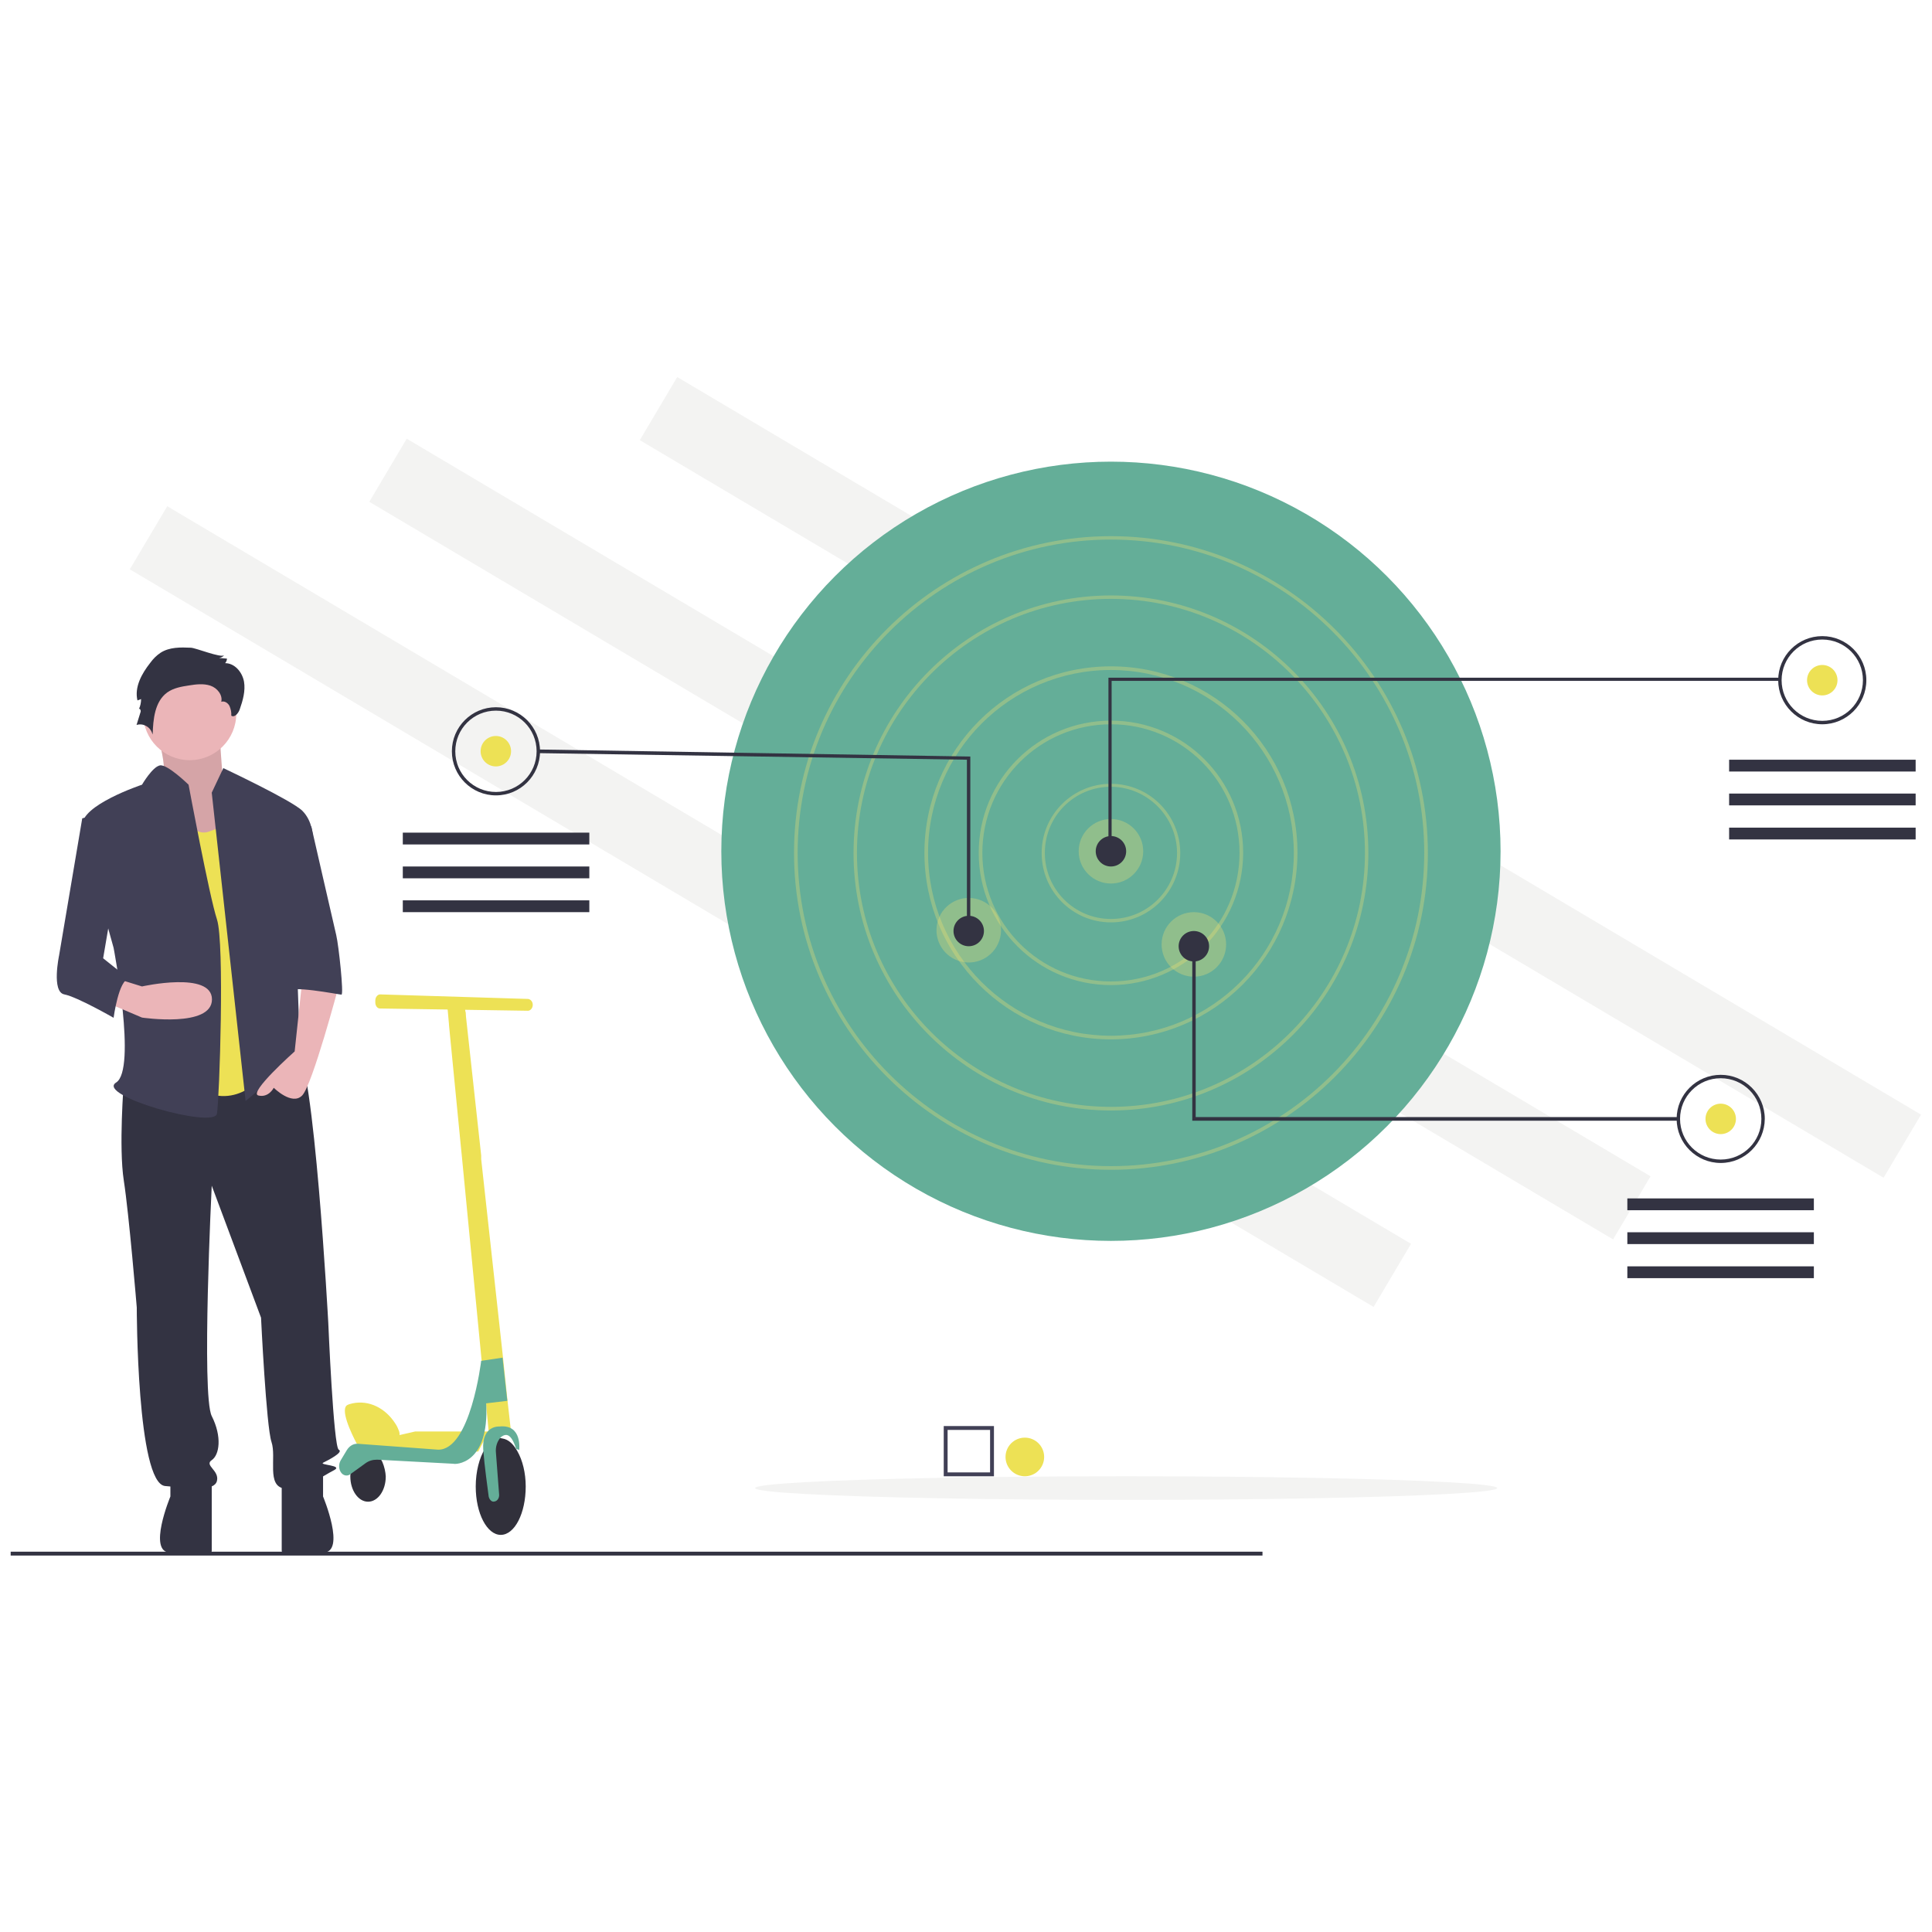 <?xml version="1.0" encoding="utf-8"?>
<!-- Generator: Adobe Illustrator 23.0.2, SVG Export Plug-In . SVG Version: 6.00 Build 0)  -->
<svg version="1.1" id="Слой_1" xmlns="http://www.w3.org/2000/svg" xmlns:xlink="http://www.w3.org/1999/xlink" x="0px" y="0px"
	 viewBox="0 0 850.4 850.4" style="enable-background:new 0 0 850.4 850.4;" xml:space="preserve">
<style type="text/css">
	.st0{fill:#FFFFFF;}
	.st1{fill:#EDE155;}
	.st2{fill:#31303B;}
	.st3{fill:#64AE98;}
	.st4{fill:#F3F3F2;}
	.st5{opacity:0.3;fill:#F8E56E;enable-background:new    ;}
	.st6{fill:#333342;}
	.st7{fill:#EBB5B8;}
	.st8{opacity:0.1;fill:#0E0F0F;enable-background:new    ;}
	.st9{fill:#414056;}
</style>
<rect x="0" class="st0" width="850.4" height="850.4"/>
<g>
	<g>
		<polygon class="st1" points="161.1,635 182.7,630.1 215.1,630.1 210.5,638.9 165.5,638.9 		"/>
		<g>
			<path class="st1" d="M159,636.9c-0.9-0.2-1.7-0.8-2.1-1.7c-2.1-4-7.7-15.5-3.7-16.9c0.6-0.3,1.4-0.4,2-0.6c7.2-1.5,14.5,2,19,9.2
				c0.6,0.9,1,1.9,1.4,2.9c0.6,1.4,0.2,3.3-1,4c-0.2,0.2-0.3,0.3-0.4,0.3C170.6,635.2,164.1,637.1,159,636.9z"/>
			<path class="st2" d="M169.8,649.9c0,6.2-3.5,11.1-7.8,11.1c-4.3,0-7.8-5-7.8-11.1v-0.2c0.2-6,3.6-11,7.8-11c2.6,0,5,2,6.3,4.8
				C169.2,645.6,169.7,647.9,169.8,649.9z"/>
			<path class="st2" d="M231.4,654.3c0,11.7-4.8,21.3-11,21.3c-6,0-11-9.4-11-21.3c0-6.6,1.6-12.6,4-16.5c1.8-3,4.3-4.8,6.9-4.8
				c0.3,0,0.7,0.2,1,0.2c2.3,0.4,4.3,2.1,5.9,4.7c0.2,0.3,0.4,0.6,0.6,1C230,642.8,231.4,648.3,231.4,654.3z"/>
			<polygon class="st1" points="224.9,629.9 215.2,631.2 214,618.5 214,617.7 212.2,599.6 212,598.9 203.2,508 203,506.1 
				197.7,451.9 197.6,450.6 197.1,445 196.7,441.1 204.4,441.1 204.8,445 205,445.7 205.1,447.4 211.8,508.6 211.8,510.2 
				221.4,597.5 223.4,616.6 			"/>
			<path class="st3" d="M219.8,627.9c0,0-7.8-0.6-7.1,10.2c0.6,7.8,1.9,16.4,2.4,20.6c0.3,1.4,1.4,2.6,2.6,2.2l0,0
				c1.2-0.2,2.1-1.5,2-3l-1.4-18.4c-0.3-2.7,0.6-5.4,2.4-7.1c2-1.4,4.3-1.6,6.5,5.4l1.4,0.4C228.4,638.4,230.2,626.8,219.8,627.9z"
				/>
			<path class="st3" d="M214,617.7c1.5,27.3-14.1,26.9-14.3,26.6l-33.7-1.8c-1.8,0-3.6,0.4-5.3,1.7l-6.5,4.7
				c-1.2,0.9-2.7,0.7-3.7-0.3l0,0c-1.4-1.4-1.6-3.9-0.6-5.7l2.7-4.5c1.2-2,3-3,4.9-2.9l35.3,2.6c14.3,0.3,19-39.1,19-39.1l0,0
				l9.4-1.4l2.1,19L214,617.7L214,617.7z"/>
			<path class="st1" d="M167.3,437.7l65.2,2c1.1,0.2,2,1.2,2,2.6l0,0c0,1.5-1.1,2.6-2.1,2.6l0,0l-65.2-1c-1.1,0-2-1.2-2-2.6v-0.9
				C165.2,438.8,166.3,437.7,167.3,437.7C167.3,437.7,167.4,437.7,167.3,437.7z"/>
		</g>
	</g>
	
		<rect x="547.4" y="23.6" transform="matrix(0.51 -0.86 0.86 0.51 -17.854 652.466)" class="st4" width="32.3" height="636.6"/>
	
		<rect x="428.4" y="50.8" transform="matrix(0.51 -0.86 0.86 0.51 -99.619 563.391)" class="st4" width="32.3" height="636.6"/>
	
		<rect x="323" y="80.6" transform="matrix(0.51 -0.86 0.86 0.51 -176.909 487.271)" class="st4" width="32.3" height="636.6"/>
	<circle class="st3" cx="489" cy="374.7" r="171.5"/>
	<path class="st5" d="M489,406c-16.9,0-30.5-13.7-30.5-30.5S472.1,345,489,345c16.9,0,30.5,13.7,30.5,30.5l0,0
		C519.5,392.3,505.9,406,489,406z M489,346.3c-16.1,0-29.1,13-29.1,29.1c0,16.1,13,29.1,29.1,29.1c16.1,0,29.1-13,29.1-29.1l0,0
		C518,359.4,505,346.4,489,346.3L489,346.3z"/>
	<path class="st5" d="M489,433.6c-32.1,0-58.2-26-58.2-58.2s26-58.2,58.2-58.2s58.2,26,58.2,58.2l0,0
		C547.1,407.6,521.1,433.6,489,433.6z M489,318.8c-31.3,0-56.6,25.3-56.6,56.6S457.7,432,489,432s56.6-25.3,56.6-56.6
		S520.3,318.8,489,318.8L489,318.8z"/>
	<path class="st5" d="M489,457.5c-45.3,0-82.1-36.7-82.1-82.1s36.7-82.1,82.1-82.1s82.1,36.7,82.1,82.1
		C570.9,420.7,534.3,457.4,489,457.5z M489,294.9c-44.5,0-80.5,36.1-80.5,80.5s36.1,80.5,80.5,80.5s80.5-36.1,80.5-80.5l0,0
		C569.4,331,533.4,295,489,294.9L489,294.9z"/>
	<path class="st5" d="M489,488.8c-62.5,0-113.3-50.8-113.3-113.3S426.5,262.1,489,262.1s113.3,50.8,113.3,113.3
		S551.5,488.8,489,488.8z M489,263.6c-61.6,0-111.8,50.2-111.8,111.8S427.3,487.2,489,487.2s111.8-50.2,111.8-111.8
		S550.6,263.6,489,263.6L489,263.6z"/>
	<path class="st5" d="M489,514.9c-76.9,0-139.5-62.6-139.5-139.5S412.1,236,489,236s139.5,62.6,139.5,139.5S565.8,514.9,489,514.9z
		 M489,237.5c-76,0-137.9,61.9-137.9,137.9S412.9,513.3,489,513.3s137.9-61.9,137.9-137.9S565.1,237.5,489,237.5L489,237.5z"/>
	<circle class="st5" cx="489" cy="374.7" r="14.2"/>
	<circle class="st5" cx="525.5" cy="415.7" r="14.2"/>
	
		<ellipse transform="matrix(0.316 -0.949 0.949 0.316 -97.136 684.64)" class="st5" cx="426.4" cy="409.7" rx="14.2" ry="14.2"/>
	<circle class="st6" cx="489" cy="374.7" r="6.7"/>
	<circle class="st6" cx="426.4" cy="409.8" r="6.7"/>
	<circle class="st6" cx="525.5" cy="416.5" r="6.7"/>
	<circle class="st1" cx="802.1" cy="299.4" r="6.7"/>
	<polygon class="st6" points="489.3,375.1 487.9,375.1 487.9,298.3 783.8,298.3 783.8,299.7 489.3,299.7 	"/>
	<path class="st6" d="M802.1,318.8c-10.7,0-19.4-8.7-19.4-19.4s8.7-19.4,19.4-19.4c10.7,0,19.4,8.7,19.4,19.4
		S812.8,318.8,802.1,318.8z M802.1,281.5c-9.9,0-17.9,8-17.9,17.9s8,17.9,17.9,17.9s17.9-8,17.9-17.9S812,281.5,802.1,281.5
		L802.1,281.5z"/>
	<circle class="st1" cx="757.4" cy="492.5" r="6.7"/>
	<path class="st6" d="M757.4,511.9c-10.7,0-19.4-8.7-19.4-19.4s8.7-19.4,19.4-19.4c10.7,0,19.4,8.7,19.4,19.4l0,0
		C776.7,503.2,768.1,511.9,757.4,511.9z M757.4,474.6c-9.9,0-17.9,8-17.9,17.9s8,17.9,17.9,17.9s17.9-8,17.9-17.9
		C775.3,482.6,767.3,474.6,757.4,474.6L757.4,474.6z"/>
	
		<ellipse transform="matrix(0.16 -0.987 0.987 0.16 -143.078 493.204)" class="st1" cx="218.3" cy="330.7" rx="6.7" ry="6.7"/>
	<path class="st6" d="M218.3,350.1c-10.7,0-19.4-8.7-19.4-19.4s8.7-19.4,19.4-19.4c10.7,0,19.4,8.7,19.4,19.4S229,350.1,218.3,350.1
		z M218.3,312.8c-9.9,0-17.9,8-17.9,17.9s8,17.9,17.9,17.9c9.9,0,17.9-8,17.9-17.9l0,0C236.2,320.8,228.2,312.8,218.3,312.8
		L218.3,312.8z"/>
	<polygon class="st6" points="427.1,409.8 425.6,409.8 425.6,334.4 236.9,331.5 237,329.9 427.1,333 	"/>
	<polygon class="st6" points="738.7,493.3 524.8,493.3 524.8,416.5 526.3,416.5 526.3,491.7 738.7,491.7 	"/>
	<rect x="761.1" y="334.4" class="st6" width="82.1" height="5.2"/>
	<rect x="761.1" y="349.3" class="st6" width="82.1" height="5.2"/>
	<rect x="761.1" y="364.3" class="st6" width="82.1" height="5.2"/>
	<rect x="716.3" y="527.5" class="st6" width="82.1" height="5.2"/>
	<rect x="716.3" y="542.4" class="st6" width="82.1" height="5.2"/>
	<rect x="716.3" y="557.4" class="st6" width="82.1" height="5.2"/>
	<rect x="177.3" y="366.5" class="st6" width="82.1" height="5.2"/>
	<rect x="177.3" y="381.4" class="st6" width="82.1" height="5.2"/>
	<rect x="177.3" y="396.3" class="st6" width="82.1" height="5.2"/>
	<ellipse class="st4" cx="495.7" cy="655" rx="163.3" ry="5.2"/>
	<rect x="4.7" y="683" class="st6" width="551" height="1.7"/>
	<path class="st7" d="M67.6,318.1c0,0,7.8,22.2,3,25.6c-4.8,3.4,16.2,31.3,16.2,31.3l25.3-6.8l-13.9-23.3c0,0-1.8-23.4-1.8-26.8
		C96.5,314.7,67.6,318.1,67.6,318.1z"/>
	<path class="st8" d="M67.6,318.1c0,0,7.8,22.2,3,25.6c-4.8,3.4,16.2,31.3,16.2,31.3l25.3-6.8l-13.9-23.3c0,0-1.8-23.4-1.8-26.8
		C96.5,314.7,67.6,318.1,67.6,318.1z"/>
	<path class="st6" d="M54.5,476.4c0,0-2.3,28.5,0,43.3c2.3,14.8,5.7,55.8,5.7,55.8s0,77.5,12.5,78.6s21.7,2.3,22.8-2.3
		s-5.7-6.8-2.3-9.1c3.4-2.3,4.6-10.3,0-19.4c-4.6-9.1,0-101.4,0-101.4l21.7,58.1c0,0,2.3,47.9,4.6,54.7s-2.3,19.4,5.7,20.5
		s17.1-5.7,21.7-8s-6.8-2.3-4.6-3.4c2.2-1.1,9.1-4.6,6.8-5.7s-4.6-55.8-4.6-55.8s-6.3-116.7-14.2-121.3s-13.1,3.3-13.1,3.3
		L54.5,476.4z"/>
	<path class="st6" d="M75,649.6v9.1c0,0-10.3,24.7,0,24.7s18.2,2.6,18.2-0.9v-30.8L75,649.6z"/>
	<path class="st6" d="M142.2,649.6v9.1c0,0,10.3,24.7,0,24.7c-10.3,0-18.2,2.6-18.2-0.9v-30.8L142.2,649.6z"/>
	<circle class="st7" cx="83.5" cy="314.1" r="20.5"/>
	<path class="st1" d="M77.3,352.3c0,0,5.7,17.1,14.8,13.7l9.1-3.4l16,109.3c0,0-12.5,18.2-30.8,6.8S77.3,352.3,77.3,352.3z"/>
	<path class="st9" d="M93.2,348.9l5.1-10.8c0,0,30.2,14.2,34.8,18.8c4.6,4.6,4.6,11.4,4.6,11.4l-8,28.5c0,0,2.3,62.7,2.3,65
		s8,14.8,2.3,10.3c-5.7-4.5-6.8-9.1-11.4-2.3c-4.6,6.8-14.8,14.8-14.8,14.8L93.2,348.9z"/>
	<path class="st7" d="M133.1,430.9l-3.4,31.9c0,0-20.5,18.2-16,19.4c4.6,1.1,6.8-3.4,6.8-3.4s8,8,12.5,3.4s16-47.9,16-47.9
		L133.1,430.9z"/>
	<path class="st6" d="M84,285.1c-4.5-0.2-9.4-0.3-13.3,2.2c-1.8,1.2-3.3,2.7-4.6,4.5c-3.7,4.7-7,10.6-5.6,16.5l1.6-0.6
		c0,1.5-0.3,3.1-1,4.5c0.3-0.7,1,0.4,0.8,1.1l-1.8,5.8c2.9-0.9,6,0.8,6.9,3.7c0.1,0.2,0.1,0.3,0.2,0.5c0.2-6.7,0.9-14.5,6.4-18.5
		c2.8-2,6.3-2.6,9.6-3.1c3.1-0.5,6.4-0.9,9.4,0.1c3,1,5.5,4.1,4.8,7.1c1.4-0.5,2.9,0.5,3.6,1.8c0.6,1.4,0.9,2.8,0.8,4.3
		c1.4,1,3.1-1,3.7-2.7c1.4-4,2.6-8.2,1.9-12.3c-0.8-4.2-4.1-8.1-8.3-8.1c0.5-0.6,0.8-1.3,0.8-2l-3.5-0.3c0.9-0.1,1.7-0.5,2.3-1.2
		C97.2,289.7,86.3,285.2,84,285.1z"/>
	<path class="st9" d="M83,345.4c0,0-9.3-9.1-12.6-8.5c-3.3,0.6-7.9,8.5-7.9,8.5s-27.4,9.1-26.2,18.2S50,417.2,50,417.2
		s10.3,53.6,1.1,59.3c-9.1,5.7,43.3,20.5,44.4,13.7c1.1-6.8,3.4-75.2,0-85.5C92.1,394.4,83,345.4,83,345.4z"/>
	<path class="st7" d="M46.5,441.1l16,6.8c0,0,30.8,4.6,30.8-8c0-12.6-30.8-5.7-30.8-5.7L52.2,431L46.5,441.1z"/>
	<path class="st9" d="M122.9,363.7H137c0,0,9.9,43.3,11,47.9s3.4,26.2,2.3,26.2c-1.1,0-23.9-4.6-23.9-1.1L122.9,363.7z"/>
	<path class="st9" d="M49.9,356.8l-13.7,3.4L26,420.6c0,0-3.4,16,2.3,17.1s21.7,10.3,21.7,10.3s2.3-17.1,6.8-17.1l-11.4-9.1
		l6.8-39.9L49.9,356.8z"/>
	<path class="st9" d="M437.5,649.8h-22.1v-22.1h22.1V649.8z M417.1,648.1h18.7v-18.7h-18.7V648.1z"/>
	<circle class="st1" cx="451.1" cy="641.3" r="8.5"/>
</g>
</svg>
